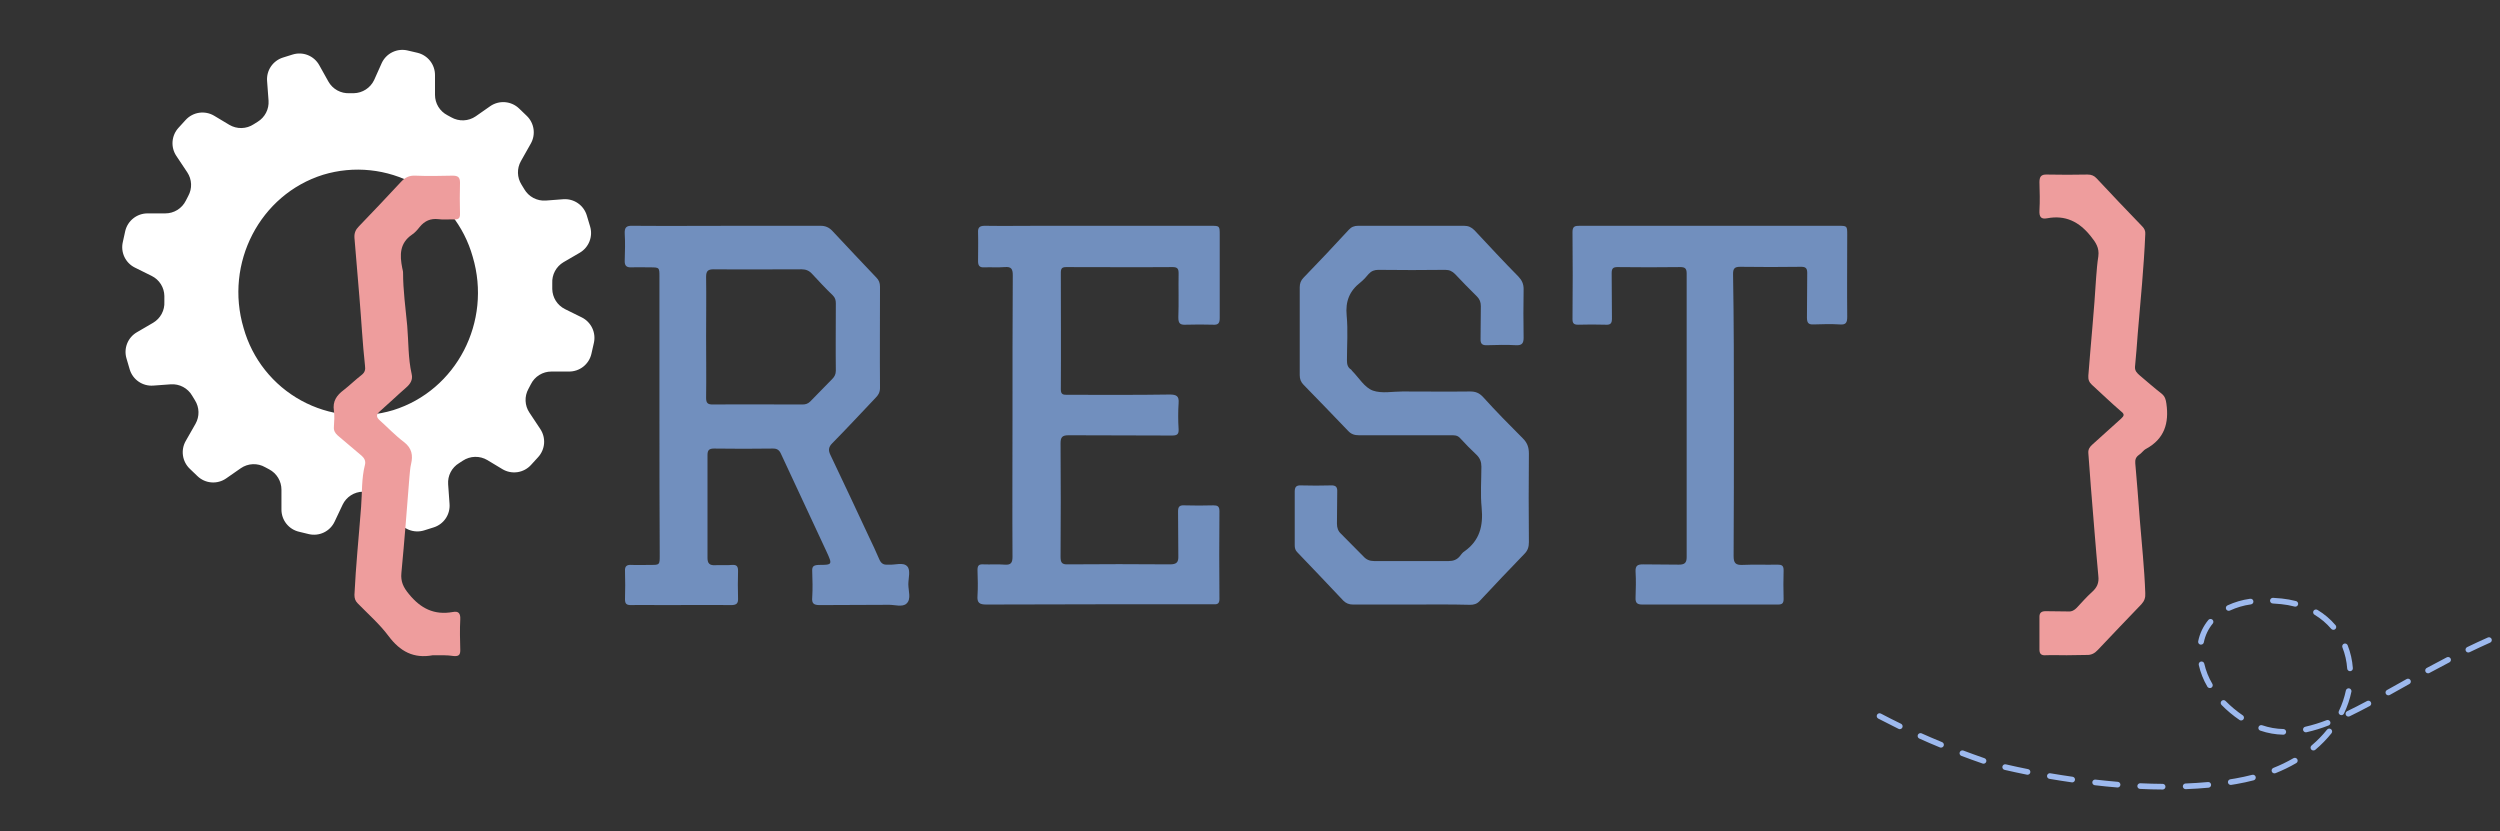 <svg width="385" height="128" viewBox="0 0 385 128" fill="none" xmlns="http://www.w3.org/2000/svg">
<rect x="0" y="0" width="385" height="128" fill="#333333" stroke="none"/>
<g clip-path="url(#clip0_240_204)">
<path d="M385 0H0V128H385V0Z"/>
<path d="M333.079 121.587C331.939 121.587 330.757 121.548 329.567 121.493C329.51 121.491 329.454 121.477 329.402 121.453C329.35 121.429 329.303 121.395 329.264 121.353C329.225 121.31 329.195 121.26 329.176 121.207C329.156 121.152 329.148 121.095 329.15 121.038C329.157 120.923 329.208 120.815 329.293 120.737C329.378 120.659 329.49 120.617 329.606 120.621C330.784 120.677 331.956 120.708 333.082 120.715C333.191 120.725 333.293 120.775 333.367 120.855C333.441 120.936 333.481 121.042 333.481 121.151C333.481 121.26 333.441 121.366 333.367 121.446C333.293 121.527 333.191 121.577 333.082 121.587H333.079ZM336.555 121.531C336.446 121.522 336.345 121.471 336.271 121.391C336.197 121.31 336.156 121.205 336.156 121.095C336.156 120.986 336.197 120.881 336.271 120.8C336.345 120.719 336.446 120.669 336.555 120.66C337.737 120.614 338.902 120.538 340.032 120.434C340.089 120.428 340.147 120.434 340.202 120.451C340.257 120.469 340.308 120.496 340.352 120.533C340.396 120.57 340.433 120.615 340.46 120.666C340.486 120.717 340.503 120.772 340.508 120.829C340.513 120.887 340.507 120.945 340.49 121C340.473 121.054 340.445 121.106 340.409 121.149C340.372 121.194 340.326 121.23 340.276 121.257C340.225 121.284 340.169 121.3 340.112 121.306C338.982 121.41 337.8 121.486 336.604 121.531H336.555ZM326.095 121.271H326.056C324.916 121.177 323.741 121.062 322.58 120.923C322.469 120.905 322.37 120.844 322.302 120.755C322.235 120.665 322.204 120.553 322.217 120.441C322.23 120.33 322.285 120.228 322.372 120.156C322.458 120.084 322.569 120.048 322.681 120.055C323.845 120.187 325.013 120.302 326.157 120.402C326.267 120.416 326.367 120.469 326.438 120.553C326.51 120.637 326.547 120.745 326.543 120.854C326.538 120.964 326.493 121.068 326.415 121.146C326.337 121.224 326.232 121.27 326.123 121.274L326.095 121.271ZM343.529 120.878C343.42 120.876 343.316 120.834 343.237 120.759C343.157 120.685 343.109 120.584 343.1 120.476C343.092 120.367 343.124 120.259 343.19 120.174C343.256 120.087 343.353 120.029 343.46 120.01L344.249 119.881C345.135 119.729 346.008 119.534 346.839 119.322C346.894 119.308 346.952 119.304 347.009 119.312C347.067 119.32 347.121 119.339 347.171 119.368C347.221 119.397 347.264 119.436 347.299 119.481C347.334 119.527 347.36 119.579 347.374 119.635C347.389 119.691 347.392 119.748 347.384 119.805C347.377 119.863 347.357 119.917 347.328 119.967C347.299 120.017 347.261 120.06 347.215 120.095C347.169 120.13 347.117 120.155 347.061 120.17C346.206 120.392 345.323 120.583 344.398 120.743L343.595 120.875L343.529 120.878ZM319.142 120.486H319.079C317.928 120.323 316.764 120.139 315.603 119.941C315.546 119.931 315.492 119.91 315.444 119.88C315.396 119.849 315.354 119.81 315.32 119.763C315.287 119.717 315.264 119.664 315.251 119.608C315.238 119.552 315.237 119.495 315.246 119.439C315.256 119.382 315.276 119.328 315.307 119.28C315.337 119.232 315.377 119.19 315.424 119.157C315.47 119.124 315.523 119.1 315.579 119.087C315.635 119.075 315.692 119.073 315.748 119.083C316.892 119.277 318.05 119.458 319.19 119.621C319.297 119.64 319.393 119.697 319.459 119.782C319.526 119.867 319.559 119.974 319.551 120.082C319.544 120.189 319.497 120.291 319.42 120.366C319.342 120.441 319.239 120.485 319.131 120.489L319.142 120.486ZM312.248 119.305C312.219 119.308 312.19 119.308 312.161 119.305C310.972 119.065 309.818 118.819 308.726 118.565C308.667 118.555 308.611 118.533 308.561 118.501C308.511 118.468 308.468 118.426 308.435 118.376C308.402 118.326 308.379 118.27 308.368 118.212C308.358 118.153 308.359 118.093 308.373 118.034C308.386 117.976 308.412 117.922 308.447 117.874C308.483 117.826 308.528 117.786 308.579 117.755C308.631 117.725 308.688 117.706 308.747 117.699C308.807 117.692 308.867 117.697 308.924 117.714C310.006 117.964 311.153 118.214 312.331 118.447C312.436 118.47 312.528 118.531 312.591 118.617C312.654 118.703 312.683 118.81 312.673 118.916C312.663 119.023 312.614 119.122 312.535 119.194C312.457 119.267 312.355 119.309 312.248 119.312V119.305ZM350.266 119.1C350.164 119.1 350.066 119.065 349.987 119C349.909 118.935 349.855 118.845 349.836 118.746C349.816 118.646 349.832 118.542 349.881 118.452C349.93 118.363 350.008 118.294 350.103 118.256C351.167 117.836 352.198 117.337 353.187 116.762C353.287 116.704 353.406 116.689 353.517 116.718C353.63 116.748 353.725 116.82 353.783 116.921C353.841 117.021 353.857 117.14 353.827 117.251C353.798 117.363 353.725 117.458 353.625 117.516C352.599 118.111 351.531 118.63 350.43 119.069C350.379 119.089 350.324 119.1 350.27 119.1H350.266ZM305.465 117.61C305.417 117.611 305.368 117.603 305.323 117.586C304.214 117.204 303.105 116.801 302.024 116.394C301.924 116.348 301.845 116.265 301.803 116.163C301.761 116.06 301.76 115.946 301.8 115.843C301.838 115.74 301.915 115.655 302.014 115.606C302.113 115.557 302.227 115.547 302.333 115.578C303.407 115.981 304.509 116.381 305.608 116.762C305.662 116.781 305.712 116.81 305.755 116.847C305.798 116.885 305.833 116.931 305.858 116.983C305.884 117.034 305.898 117.09 305.901 117.146C305.905 117.204 305.898 117.261 305.879 117.315C305.849 117.401 305.794 117.475 305.719 117.528C305.645 117.581 305.556 117.61 305.465 117.61ZM356.263 115.571C356.174 115.572 356.086 115.545 356.013 115.494C355.939 115.443 355.883 115.371 355.852 115.287C355.821 115.203 355.817 115.111 355.84 115.025C355.863 114.938 355.913 114.861 355.982 114.804C356.852 114.073 357.648 113.258 358.359 112.372C358.432 112.28 358.537 112.221 358.653 112.206C358.769 112.192 358.886 112.224 358.978 112.296C359.071 112.368 359.131 112.474 359.145 112.589C359.159 112.705 359.127 112.822 359.055 112.914C358.309 113.847 357.471 114.703 356.556 115.471C356.474 115.54 356.37 115.575 356.263 115.571ZM298.93 115.141C298.872 115.14 298.816 115.13 298.763 115.11C297.681 114.665 296.597 114.199 295.54 113.72C295.445 113.667 295.373 113.581 295.338 113.478C295.303 113.375 295.308 113.263 295.351 113.163C295.394 113.064 295.474 112.983 295.573 112.939C295.672 112.894 295.784 112.888 295.888 112.921C296.931 113.39 298.015 113.852 299.09 114.293C299.182 114.333 299.259 114.403 299.306 114.491C299.353 114.58 299.368 114.682 299.348 114.781C299.329 114.88 299.276 114.969 299.198 115.033C299.12 115.097 299.023 115.133 298.923 115.133L298.93 115.141ZM351.643 113.143C350.431 113.122 349.229 112.91 348.083 112.515C348.029 112.497 347.979 112.468 347.935 112.431C347.892 112.393 347.857 112.347 347.831 112.296C347.806 112.244 347.792 112.188 347.788 112.131C347.785 112.074 347.793 112.017 347.812 111.962C347.831 111.908 347.86 111.858 347.897 111.814C347.935 111.771 347.982 111.735 348.033 111.71C348.085 111.685 348.141 111.67 348.198 111.666C348.256 111.662 348.314 111.67 348.368 111.688C349.43 112.053 350.542 112.25 351.664 112.272C351.773 112.282 351.874 112.332 351.948 112.412C352.022 112.493 352.063 112.598 352.063 112.708C352.063 112.817 352.022 112.922 351.948 113.003C351.874 113.084 351.773 113.134 351.664 113.143H351.643ZM355.119 112.775C355.01 112.78 354.901 112.743 354.818 112.671C354.734 112.599 354.681 112.498 354.669 112.389C354.657 112.279 354.687 112.169 354.753 112.081C354.82 111.993 354.917 111.933 355.026 111.914C356.14 111.66 357.233 111.323 358.297 110.907C358.35 110.886 358.407 110.877 358.465 110.878C358.522 110.88 358.578 110.892 358.631 110.915C358.683 110.938 358.73 110.972 358.769 111.013C358.809 111.055 358.84 111.104 358.86 111.157C358.881 111.21 358.891 111.267 358.889 111.324C358.888 111.381 358.875 111.438 358.852 111.49C358.828 111.542 358.795 111.59 358.754 111.629C358.712 111.668 358.663 111.699 358.61 111.72C357.506 112.151 356.37 112.5 355.214 112.762L355.119 112.775ZM292.568 112.289C292.501 112.289 292.436 112.274 292.376 112.244C291.334 111.733 290.291 111.202 289.248 110.66C289.197 110.633 289.152 110.597 289.115 110.553C289.079 110.509 289.051 110.458 289.034 110.404C289.017 110.349 289.011 110.292 289.017 110.234C289.022 110.178 289.038 110.122 289.065 110.071C289.092 110.021 289.128 109.976 289.172 109.94C289.216 109.903 289.267 109.875 289.322 109.859C289.376 109.842 289.434 109.836 289.491 109.841C289.548 109.846 289.604 109.862 289.654 109.889C290.67 110.424 291.716 110.952 292.759 111.459C292.847 111.503 292.918 111.575 292.961 111.664C293.003 111.753 293.014 111.854 292.992 111.95C292.97 112.046 292.916 112.131 292.839 112.193C292.762 112.255 292.666 112.288 292.568 112.289ZM345.132 110.952C345.044 110.953 344.958 110.926 344.885 110.876C343.897 110.205 342.978 109.439 342.142 108.587C342.096 108.547 342.058 108.499 342.032 108.444C342.005 108.39 341.991 108.33 341.988 108.269C341.986 108.209 341.997 108.148 342.019 108.092C342.042 108.035 342.076 107.984 342.119 107.942C342.162 107.899 342.214 107.866 342.271 107.845C342.328 107.823 342.388 107.814 342.449 107.817C342.51 107.82 342.569 107.836 342.623 107.863C342.678 107.89 342.725 107.929 342.764 107.976C343.563 108.786 344.438 109.516 345.379 110.157C345.456 110.208 345.516 110.284 345.547 110.373C345.578 110.461 345.58 110.557 345.553 110.647C345.525 110.736 345.469 110.814 345.393 110.869C345.317 110.924 345.225 110.953 345.132 110.952ZM361.655 110.351C361.573 110.352 361.492 110.329 361.423 110.285C361.353 110.241 361.297 110.179 361.262 110.105C361.212 110 361.205 109.881 361.243 109.771C361.281 109.662 361.36 109.572 361.464 109.521C362.389 109.076 363.4 108.559 364.558 107.941C364.659 107.898 364.772 107.894 364.875 107.93C364.978 107.966 365.064 108.039 365.116 108.136C365.168 108.232 365.182 108.344 365.156 108.45C365.129 108.556 365.063 108.648 364.972 108.708C363.804 109.333 362.778 109.858 361.843 110.31C361.779 110.339 361.709 110.354 361.638 110.351H361.655ZM360.577 110.132C360.513 110.132 360.449 110.118 360.39 110.091C360.285 110.04 360.205 109.951 360.166 109.842C360.128 109.732 360.135 109.612 360.185 109.507C360.676 108.491 361.04 107.417 361.27 106.312C361.3 106.207 361.37 106.118 361.464 106.061C361.558 106.005 361.669 105.986 361.777 106.007C361.884 106.029 361.979 106.09 362.043 106.179C362.108 106.267 362.137 106.377 362.125 106.485C361.883 107.663 361.495 108.805 360.971 109.886C360.934 109.963 360.876 110.027 360.803 110.071C360.73 110.115 360.645 110.136 360.56 110.132H360.577ZM367.812 107.079C367.715 107.081 367.62 107.049 367.543 106.991C367.466 106.932 367.41 106.848 367.386 106.755C367.361 106.66 367.369 106.561 367.408 106.472C367.447 106.383 367.514 106.31 367.6 106.263L369.14 105.402L370.649 104.558C370.749 104.512 370.863 104.505 370.967 104.539C371.072 104.573 371.16 104.646 371.214 104.741C371.268 104.837 371.283 104.95 371.258 105.057C371.233 105.164 371.168 105.257 371.076 105.318L369.568 106.162L368.024 107.024C367.96 107.061 367.886 107.08 367.812 107.079ZM340.31 105.958C340.233 105.958 340.158 105.938 340.092 105.9C340.025 105.862 339.97 105.808 339.931 105.742C339.318 104.703 338.872 103.575 338.61 102.397C338.597 102.342 338.597 102.284 338.606 102.228C338.616 102.171 338.637 102.118 338.668 102.069C338.699 102.021 338.739 101.979 338.786 101.946C338.833 101.914 338.886 101.891 338.942 101.878C338.998 101.866 339.056 101.865 339.112 101.875C339.168 101.885 339.222 101.906 339.27 101.937C339.319 101.967 339.361 102.007 339.393 102.054C339.426 102.101 339.449 102.154 339.461 102.21C339.71 103.302 340.129 104.349 340.702 105.312C340.761 105.411 340.777 105.53 340.748 105.643C340.719 105.754 340.646 105.85 340.546 105.909C340.474 105.948 340.391 105.965 340.31 105.958ZM373.924 103.69C373.826 103.69 373.731 103.657 373.654 103.598C373.577 103.538 373.522 103.454 373.498 103.36C373.474 103.265 373.482 103.165 373.522 103.075C373.561 102.986 373.629 102.913 373.715 102.866C374.814 102.269 375.829 101.734 376.809 101.227C376.86 101.201 376.916 101.185 376.973 101.18C377.03 101.175 377.087 101.182 377.142 101.199C377.197 101.217 377.247 101.245 377.291 101.282C377.334 101.319 377.37 101.364 377.397 101.415C377.423 101.466 377.439 101.521 377.444 101.578C377.449 101.635 377.442 101.693 377.425 101.747C377.407 101.801 377.379 101.852 377.342 101.896C377.305 101.94 377.26 101.975 377.209 102.002C376.235 102.505 375.228 103.043 374.132 103.634C374.069 103.671 373.997 103.69 373.924 103.69ZM361.902 103.363C361.792 103.363 361.686 103.32 361.605 103.245C361.525 103.17 361.475 103.067 361.468 102.957C361.389 101.839 361.14 100.739 360.731 99.695C360.709 99.642 360.699 99.586 360.699 99.528C360.7 99.471 360.712 99.415 360.735 99.362C360.758 99.31 360.79 99.262 360.831 99.222C360.872 99.182 360.921 99.15 360.974 99.13C361.027 99.108 361.084 99.098 361.141 99.099C361.199 99.099 361.255 99.111 361.308 99.134C361.36 99.156 361.408 99.189 361.448 99.23C361.488 99.271 361.519 99.32 361.54 99.372C361.985 100.499 362.254 101.687 362.34 102.894C362.349 103.01 362.311 103.124 362.236 103.212C362.16 103.3 362.052 103.354 361.937 103.363H361.902ZM380.126 100.484C380.044 100.484 379.963 100.46 379.894 100.417C379.824 100.373 379.769 100.311 379.733 100.237C379.708 100.186 379.694 100.13 379.691 100.073C379.688 100.016 379.696 99.959 379.715 99.905C379.734 99.851 379.763 99.801 379.802 99.759C379.84 99.716 379.887 99.682 379.938 99.657C381.005 99.14 382.076 98.64 383.119 98.178C383.171 98.153 383.229 98.139 383.287 98.136C383.345 98.134 383.403 98.143 383.458 98.164C383.512 98.184 383.562 98.215 383.604 98.255C383.646 98.295 383.68 98.343 383.703 98.396C383.727 98.45 383.739 98.507 383.739 98.565C383.74 98.623 383.729 98.681 383.707 98.735C383.685 98.789 383.652 98.837 383.611 98.878C383.57 98.919 383.521 98.952 383.467 98.973C382.424 99.435 381.381 99.928 380.31 100.442C380.254 100.468 380.194 100.482 380.133 100.484H380.126ZM338.958 99.272C338.928 99.275 338.897 99.275 338.867 99.272C338.81 99.261 338.757 99.239 338.708 99.207C338.66 99.176 338.619 99.135 338.586 99.087C338.554 99.039 338.532 98.985 338.52 98.929C338.508 98.873 338.508 98.814 338.52 98.758C338.765 97.54 339.311 96.404 340.108 95.451C340.185 95.372 340.289 95.324 340.4 95.318C340.51 95.312 340.619 95.349 340.704 95.419C340.789 95.49 340.844 95.59 340.858 95.7C340.872 95.81 340.844 95.921 340.779 96.011C340.079 96.854 339.601 97.859 339.388 98.935C339.366 99.031 339.31 99.118 339.232 99.179C339.154 99.24 339.057 99.273 338.958 99.272ZM386.512 97.653C386.425 97.653 386.339 97.627 386.267 97.578C386.194 97.53 386.138 97.46 386.105 97.379C386.084 97.326 386.073 97.269 386.074 97.212C386.074 97.155 386.086 97.098 386.109 97.045C386.132 96.992 386.165 96.945 386.206 96.905C386.247 96.865 386.295 96.834 386.349 96.813C387.44 96.372 388.542 95.951 389.627 95.559C389.735 95.525 389.852 95.534 389.953 95.585C390.054 95.635 390.132 95.723 390.17 95.829C390.208 95.935 390.204 96.052 390.157 96.155C390.111 96.258 390.027 96.34 389.923 96.382C388.852 96.768 387.757 97.184 386.675 97.622C386.625 97.64 386.572 97.648 386.519 97.647L386.512 97.653ZM359.354 96.993C359.288 96.995 359.223 96.983 359.163 96.957C359.102 96.93 359.049 96.891 359.006 96.841C358.279 95.99 357.42 95.261 356.461 94.684C356.407 94.656 356.36 94.618 356.322 94.572C356.283 94.526 356.254 94.472 356.238 94.414C356.221 94.356 356.216 94.295 356.224 94.235C356.232 94.176 356.253 94.118 356.284 94.066C356.315 94.015 356.357 93.97 356.406 93.935C356.455 93.901 356.511 93.876 356.57 93.864C356.63 93.852 356.69 93.852 356.749 93.865C356.808 93.877 356.864 93.902 356.914 93.937C357.955 94.563 358.887 95.353 359.674 96.278C359.728 96.342 359.763 96.421 359.774 96.505C359.785 96.588 359.771 96.673 359.734 96.749C359.697 96.825 359.639 96.889 359.567 96.932C359.494 96.975 359.41 96.997 359.326 96.993H359.354ZM393.076 95.292C392.971 95.291 392.87 95.254 392.791 95.186C392.712 95.118 392.66 95.024 392.644 94.921C392.628 94.818 392.65 94.712 392.704 94.624C392.759 94.535 392.844 94.469 392.944 94.437C394.06 94.09 395.193 93.743 396.312 93.451C396.424 93.421 396.543 93.437 396.644 93.495C396.744 93.553 396.818 93.648 396.847 93.76C396.863 93.815 396.867 93.873 396.86 93.929C396.853 93.987 396.835 94.041 396.806 94.091C396.778 94.141 396.74 94.184 396.694 94.219C396.649 94.254 396.597 94.28 396.542 94.295C395.433 94.593 394.31 94.924 393.208 95.271C393.17 95.28 393.132 95.285 393.093 95.284L393.076 95.292ZM343.216 94.062C343.134 94.063 343.052 94.04 342.983 93.995C342.913 93.951 342.858 93.887 342.823 93.812C342.799 93.76 342.784 93.704 342.781 93.647C342.778 93.591 342.786 93.533 342.805 93.479C342.824 93.425 342.854 93.376 342.892 93.333C342.93 93.291 342.977 93.257 343.028 93.232C344.13 92.721 345.302 92.377 346.505 92.211C346.563 92.2 346.623 92.2 346.681 92.213C346.739 92.225 346.794 92.249 346.842 92.283C346.89 92.317 346.931 92.361 346.962 92.411C346.993 92.461 347.013 92.517 347.022 92.576C347.031 92.635 347.028 92.694 347.013 92.751C346.998 92.808 346.971 92.862 346.935 92.909C346.898 92.956 346.853 92.995 346.801 93.023C346.75 93.052 346.692 93.07 346.634 93.076C345.521 93.23 344.437 93.548 343.418 94.02C343.355 94.05 343.286 94.064 343.216 94.062ZM399.834 93.468C399.729 93.465 399.628 93.423 399.551 93.352C399.473 93.28 399.424 93.183 399.413 93.078C399.402 92.973 399.428 92.868 399.489 92.782C399.548 92.695 399.638 92.633 399.74 92.607C400.581 92.416 401.437 92.239 402.285 92.076L403.182 91.909C403.296 91.888 403.414 91.913 403.509 91.98C403.605 92.046 403.67 92.147 403.691 92.261C403.712 92.376 403.686 92.493 403.62 92.589C403.554 92.684 403.452 92.749 403.338 92.77L402.445 92.933C401.61 93.093 400.765 93.28 399.931 93.458C399.899 93.463 399.866 93.463 399.834 93.461V93.468ZM353.493 93.413C353.455 93.416 353.418 93.416 353.381 93.413C352.697 93.235 351.999 93.109 351.296 93.038C350.857 92.992 350.423 92.957 350.002 92.937C349.945 92.934 349.889 92.921 349.836 92.897C349.784 92.873 349.738 92.838 349.699 92.796C349.66 92.754 349.63 92.704 349.611 92.65C349.591 92.597 349.582 92.539 349.585 92.482C349.592 92.367 349.644 92.258 349.73 92.18C349.815 92.102 349.928 92.061 350.044 92.065C350.482 92.086 350.934 92.124 351.386 92.169C352.128 92.248 352.864 92.38 353.586 92.565C353.69 92.592 353.78 92.655 353.84 92.744C353.899 92.832 353.925 92.939 353.911 93.045C353.898 93.151 353.846 93.248 353.766 93.318C353.685 93.388 353.582 93.427 353.475 93.426L353.493 93.413Z" fill="#9DB9EE"/>
<path d="M90.872 34.865L90.367 33.178C90.139 32.414 89.657 31.75 89 31.295C88.344 30.841 87.552 30.624 86.755 30.68L84.046 30.887C83.387 30.933 82.728 30.793 82.144 30.484C81.56 30.175 81.074 29.708 80.742 29.137C80.606 28.894 80.462 28.659 80.308 28.425C79.969 27.887 79.782 27.268 79.766 26.633C79.75 25.998 79.906 25.37 80.218 24.816L81.744 22.11C82.129 21.431 82.276 20.643 82.163 19.87C82.051 19.098 81.684 18.385 81.121 17.843L79.929 16.698C79.342 16.138 78.579 15.798 77.769 15.735C76.959 15.673 76.153 15.892 75.487 16.355L73.257 17.916C72.709 18.292 72.065 18.506 71.4 18.533C70.736 18.56 70.077 18.399 69.5 18.069L68.886 17.735C68.315 17.438 67.836 16.99 67.501 16.44C67.167 15.889 66.99 15.258 66.99 14.614V11.556C66.991 10.764 66.724 9.994 66.233 9.371C65.741 8.749 65.053 8.311 64.282 8.128L62.783 7.777C61.998 7.588 61.172 7.677 60.445 8.027C59.717 8.377 59.133 8.967 58.792 9.698L57.609 12.341C57.325 12.932 56.883 13.433 56.331 13.788C55.78 14.143 55.141 14.339 54.485 14.353H53.835C53.175 14.388 52.52 14.238 51.942 13.919C51.364 13.6 50.887 13.125 50.566 12.548L49.167 10.041C48.777 9.335 48.155 8.787 47.406 8.487C46.657 8.188 45.828 8.157 45.059 8.399L43.587 8.859C42.829 9.094 42.173 9.579 41.727 10.234C41.281 10.889 41.071 11.677 41.131 12.467L41.357 15.507C41.4 16.15 41.267 16.793 40.971 17.365C40.675 17.938 40.227 18.418 39.677 18.755L39.072 19.133C38.518 19.5 37.872 19.703 37.207 19.719C36.543 19.735 35.887 19.563 35.316 19.224L32.996 17.834C32.301 17.414 31.481 17.249 30.677 17.365C29.874 17.482 29.136 17.874 28.589 18.475L27.479 19.693C26.953 20.271 26.634 21.008 26.574 21.787C26.513 22.566 26.714 23.343 27.145 23.995L28.851 26.557C29.201 27.089 29.4 27.706 29.425 28.341C29.451 28.977 29.302 29.608 28.996 30.166L28.616 30.905C28.323 31.494 27.871 31.99 27.311 32.336C26.751 32.682 26.106 32.864 25.447 32.863H22.738C21.942 32.858 21.167 33.122 20.541 33.614C19.914 34.105 19.473 34.794 19.289 35.569L18.91 37.292C18.735 38.058 18.823 38.861 19.161 39.571C19.498 40.282 20.065 40.858 20.77 41.207L23.37 42.497C23.946 42.783 24.432 43.223 24.775 43.767C25.117 44.311 25.303 44.939 25.312 45.582C25.312 45.88 25.312 46.177 25.312 46.484C25.346 47.127 25.203 47.767 24.899 48.334C24.595 48.902 24.142 49.376 23.587 49.704L21.068 51.174C20.39 51.57 19.865 52.182 19.577 52.911C19.289 53.641 19.254 54.446 19.479 55.197L19.976 56.893C20.205 57.656 20.688 58.319 21.344 58.771C22.001 59.224 22.792 59.439 23.587 59.383L26.296 59.185C26.954 59.139 27.612 59.278 28.195 59.587C28.778 59.897 29.262 60.364 29.592 60.935L30.025 61.647C30.364 62.185 30.551 62.804 30.567 63.439C30.583 64.074 30.427 64.701 30.115 65.255L28.598 67.916C28.212 68.596 28.064 69.384 28.177 70.157C28.289 70.93 28.657 71.643 29.221 72.183L30.404 73.32C30.989 73.885 31.753 74.228 32.564 74.29C33.374 74.353 34.182 74.131 34.847 73.663L37.077 72.111C37.623 71.731 38.266 71.514 38.931 71.485C39.596 71.457 40.256 71.617 40.833 71.949L41.456 72.282C42.026 72.583 42.503 73.033 42.836 73.585C43.168 74.137 43.343 74.769 43.343 75.412V78.461C43.339 79.255 43.604 80.026 44.097 80.649C44.589 81.272 45.278 81.709 46.052 81.889L47.541 82.25C48.327 82.438 49.153 82.35 49.879 82C50.607 81.65 51.191 81.059 51.532 80.329L52.76 77.731C53.041 77.138 53.483 76.635 54.035 76.28C54.587 75.924 55.228 75.73 55.885 75.719H56.535C57.194 75.686 57.849 75.837 58.426 76.156C59.004 76.475 59.481 76.948 59.803 77.523L61.194 80.031C61.586 80.736 62.21 81.285 62.959 81.585C63.709 81.886 64.539 81.92 65.311 81.682L66.774 81.222C67.532 80.987 68.187 80.502 68.633 79.847C69.079 79.192 69.29 78.404 69.23 77.614L69.013 74.574C68.966 73.93 69.098 73.286 69.395 72.713C69.691 72.14 70.14 71.66 70.692 71.326L71.288 70.938C71.843 70.574 72.489 70.372 73.153 70.356C73.817 70.34 74.473 70.51 75.044 70.848L77.365 72.246C78.062 72.666 78.883 72.831 79.689 72.712C80.494 72.594 81.233 72.2 81.78 71.597L82.891 70.379C83.413 69.8 83.728 69.065 83.788 68.288C83.846 67.511 83.645 66.736 83.216 66.085L81.518 63.523C81.167 62.993 80.967 62.377 80.94 61.741C80.912 61.105 81.06 60.474 81.365 59.915C81.5 59.672 81.626 59.419 81.753 59.176C82.043 58.586 82.494 58.091 83.053 57.745C83.611 57.399 84.256 57.216 84.913 57.218H87.622C88.419 57.225 89.194 56.961 89.821 56.469C90.448 55.977 90.889 55.287 91.071 54.512L91.459 52.798C91.631 52.032 91.541 51.23 91.204 50.521C90.867 49.811 90.302 49.235 89.599 48.883L86.99 47.593C86.416 47.304 85.932 46.864 85.589 46.321C85.248 45.777 85.061 45.15 85.049 44.508C85.049 44.201 85.049 43.904 85.049 43.606C85.015 42.961 85.159 42.319 85.464 41.75C85.769 41.18 86.225 40.706 86.782 40.377L89.292 38.916C89.972 38.515 90.497 37.898 90.784 37.163C91.07 36.429 91.101 35.62 90.872 34.865ZM60.552 63.163C58.21 63.869 55.751 64.102 53.318 63.847C50.885 63.592 48.527 62.855 46.382 61.679C44.237 60.504 42.349 58.912 40.827 56.998C39.305 55.085 38.181 52.887 37.519 50.534C34.539 40.53 40.029 29.949 49.772 26.909C52.113 26.202 54.572 25.968 57.005 26.223C59.438 26.477 61.796 27.213 63.94 28.39C66.085 29.566 67.973 31.157 69.493 33.072C71.014 34.986 72.137 37.184 72.796 39.538C75.776 49.55 70.295 60.123 60.552 63.163Z" fill="white"/>
<path d="M101.554 64C101.554 56.875 101.554 49.749 101.554 42.624C101.554 41.173 101.554 41.173 100.057 41.173C99.159 41.173 98.218 41.131 97.319 41.173C96.507 41.216 96.164 40.96 96.207 40.107C96.25 38.741 96.293 37.333 96.207 35.968C96.164 35.029 96.464 34.731 97.405 34.773C102.88 34.816 108.356 34.773 113.832 34.773C118.024 34.773 122.173 34.773 126.365 34.773C127.135 34.773 127.692 35.029 128.205 35.584C130.429 37.973 132.697 40.363 134.964 42.752C135.349 43.136 135.52 43.563 135.52 44.16C135.52 49.365 135.477 54.528 135.52 59.733C135.52 60.416 135.263 60.843 134.835 61.269C132.611 63.616 130.429 65.963 128.162 68.267C127.563 68.864 127.563 69.376 127.863 70.016C129.873 74.24 131.841 78.421 133.809 82.645C134.365 83.797 134.921 84.992 135.434 86.187C135.691 86.741 136.033 86.997 136.632 86.955C136.718 86.955 136.76 86.955 136.846 86.955C137.83 87.04 139.07 86.528 139.712 87.211C140.268 87.808 139.883 89.045 139.883 89.984C139.883 90.965 140.354 92.245 139.627 92.928C138.985 93.568 137.744 93.099 136.76 93.141C133.253 93.184 129.745 93.141 126.237 93.184C125.296 93.184 124.997 92.928 125.082 91.989C125.168 90.667 125.125 89.301 125.082 87.979C125.039 87.211 125.296 87.04 126.066 86.997C128.205 86.997 128.205 86.955 127.307 84.992C124.954 79.957 122.601 74.88 120.248 69.845C119.992 69.291 119.649 69.077 119.05 69.077C116.013 69.12 112.976 69.12 109.939 69.077C109.212 69.077 108.955 69.333 108.955 70.059C108.955 75.349 108.955 80.64 108.955 85.931C108.955 86.741 109.254 87.083 110.11 87.04C111.008 86.997 111.864 87.083 112.762 86.997C113.489 86.955 113.66 87.253 113.66 87.936C113.618 89.344 113.618 90.752 113.66 92.16C113.703 92.971 113.361 93.184 112.591 93.184C109.083 93.141 105.575 93.184 102.068 93.184C100.442 93.184 98.817 93.141 97.191 93.184C96.507 93.184 96.25 93.013 96.25 92.288C96.293 90.837 96.293 89.387 96.25 87.936C96.207 87.168 96.549 86.955 97.234 86.997C98.218 87.04 99.201 86.997 100.185 86.997C101.597 86.997 101.597 86.997 101.597 85.504C101.554 78.293 101.554 71.125 101.554 64ZM108.741 51.84C108.741 54.997 108.784 58.112 108.741 61.269C108.741 62.08 108.998 62.293 109.768 62.293C114.345 62.251 118.965 62.293 123.542 62.293C124.013 62.293 124.398 62.208 124.783 61.824C125.895 60.672 127.05 59.52 128.162 58.368C128.504 58.027 128.718 57.643 128.718 57.088C128.675 53.632 128.718 50.176 128.718 46.72C128.718 46.251 128.633 45.867 128.248 45.483C127.135 44.416 126.109 43.307 125.039 42.155C124.612 41.685 124.098 41.472 123.457 41.472C118.922 41.472 114.43 41.515 109.896 41.472C109.04 41.472 108.741 41.728 108.741 42.624C108.784 45.739 108.741 48.768 108.741 51.84Z" fill="#718FBE"/>
<path d="M155.925 64.043C155.925 56.832 155.925 49.579 155.968 42.368C155.968 41.387 155.711 41.045 154.727 41.131C153.658 41.216 152.588 41.131 151.562 41.173C150.834 41.216 150.621 40.875 150.621 40.235C150.621 38.741 150.663 37.291 150.621 35.797C150.578 35.029 150.877 34.773 151.647 34.773C154.471 34.816 157.294 34.773 160.117 34.773C168.887 34.773 177.656 34.773 186.426 34.773C187.837 34.773 187.837 34.773 187.837 36.181C187.837 40.448 187.837 44.715 187.837 48.981C187.837 49.749 187.623 50.048 186.853 50.005C185.442 49.963 184.03 49.963 182.618 50.005C181.763 50.048 181.463 49.835 181.463 48.896C181.549 46.635 181.463 44.373 181.506 42.112C181.506 41.387 181.335 41.131 180.565 41.131C175.132 41.173 169.657 41.131 164.224 41.131C163.582 41.131 163.368 41.301 163.368 41.984C163.368 48 163.411 53.973 163.368 59.989C163.368 60.8 163.796 60.8 164.352 60.8C169.614 60.8 174.876 60.843 180.137 60.757C181.207 60.757 181.592 61.013 181.506 62.08C181.421 63.403 181.421 64.768 181.506 66.091C181.549 66.901 181.249 67.072 180.479 67.072C175.175 67.029 169.871 67.072 164.566 67.029C163.582 67.029 163.326 67.328 163.326 68.267C163.368 74.069 163.368 79.915 163.326 85.717C163.326 86.613 163.497 86.955 164.481 86.912C169.699 86.869 174.961 86.869 180.18 86.912C181.164 86.912 181.506 86.613 181.463 85.632C181.421 83.328 181.463 81.067 181.421 78.763C181.421 78.037 181.634 77.781 182.404 77.824C183.902 77.867 185.356 77.867 186.853 77.824C187.495 77.824 187.794 77.952 187.794 78.72C187.752 83.243 187.752 87.765 187.794 92.245C187.794 92.843 187.581 93.099 186.982 93.056C186.811 93.056 186.639 93.056 186.468 93.056C174.961 93.056 163.411 93.056 151.904 93.099C150.834 93.099 150.449 92.843 150.535 91.733C150.621 90.453 150.578 89.131 150.535 87.808C150.535 87.125 150.706 86.869 151.433 86.912C152.546 86.955 153.615 86.869 154.727 86.955C155.711 87.04 155.925 86.613 155.925 85.76C155.882 78.507 155.925 71.296 155.925 64.043Z" fill="#718FBE"/>
<path d="M217.269 93.099C214.317 93.099 211.323 93.099 208.371 93.099C207.772 93.099 207.302 92.928 206.874 92.501C204.521 89.984 202.125 87.509 199.773 85.035C199.473 84.736 199.388 84.395 199.388 83.968C199.388 81.237 199.388 78.464 199.388 75.733C199.388 75.008 199.602 74.709 200.372 74.752C201.912 74.795 203.409 74.795 204.949 74.752C205.762 74.709 205.975 75.051 205.933 75.776C205.89 77.397 205.933 79.019 205.89 80.64C205.89 81.28 206.061 81.792 206.532 82.219C207.687 83.371 208.842 84.565 209.997 85.717C210.424 86.187 210.938 86.4 211.579 86.4C215.429 86.4 219.279 86.4 223.129 86.4C223.814 86.4 224.37 86.187 224.798 85.675C225.012 85.419 225.225 85.077 225.525 84.907C227.878 83.243 228.434 80.981 228.177 78.208C227.963 76.117 228.134 73.984 228.134 71.851C228.134 71.125 227.92 70.571 227.407 70.059C226.509 69.205 225.653 68.352 224.84 67.456C224.413 66.987 223.899 67.029 223.386 67.029C218.68 67.029 213.975 67.029 209.269 67.029C208.585 67.029 208.072 66.859 207.601 66.347C205.334 63.957 203.024 61.611 200.757 59.264C200.329 58.837 200.158 58.368 200.158 57.771C200.158 53.248 200.158 48.725 200.158 44.245C200.158 43.648 200.329 43.179 200.757 42.752C203.109 40.32 205.419 37.888 207.687 35.413C208.114 34.944 208.542 34.773 209.141 34.773C214.574 34.773 220.049 34.773 225.482 34.773C226.124 34.773 226.594 34.987 227.065 35.456C229.289 37.845 231.557 40.277 233.867 42.624C234.38 43.179 234.637 43.733 234.637 44.501C234.594 47.019 234.594 49.493 234.637 52.011C234.637 52.864 234.38 53.205 233.482 53.163C231.984 53.077 230.53 53.12 229.033 53.163C228.263 53.205 227.963 52.949 228.006 52.139C228.049 50.475 228.006 48.811 228.049 47.147C228.049 46.549 227.878 46.08 227.45 45.653C226.295 44.501 225.183 43.392 224.07 42.197C223.643 41.771 223.215 41.557 222.573 41.557C219.151 41.6 215.729 41.6 212.264 41.557C211.665 41.557 211.194 41.728 210.767 42.197C210.382 42.667 209.997 43.093 209.526 43.477C207.815 44.8 207.173 46.421 207.387 48.597C207.601 50.859 207.43 53.163 207.43 55.467C207.43 56.064 207.515 56.576 208.072 56.917C208.114 56.96 208.157 57.003 208.2 57.088C209.269 58.155 210.125 59.691 211.451 60.16C212.82 60.629 214.445 60.288 215.985 60.288C219.45 60.288 222.915 60.331 226.38 60.288C227.236 60.288 227.792 60.501 228.391 61.141C230.359 63.317 232.412 65.408 234.508 67.499C235.193 68.181 235.449 68.864 235.449 69.845C235.407 74.411 235.407 78.933 235.449 83.499C235.449 84.224 235.278 84.779 234.765 85.291C232.455 87.68 230.145 90.112 227.878 92.544C227.45 93.013 226.979 93.141 226.38 93.141C223.3 93.056 220.306 93.099 217.269 93.099Z" fill="#718FBE"/>
<path d="M267.019 64.043C267.019 71.253 267.019 78.421 266.976 85.632C266.976 86.699 267.276 87.04 268.345 86.997C270.142 86.912 271.938 86.997 273.735 86.955C274.377 86.955 274.676 87.083 274.676 87.808C274.633 89.301 274.633 90.752 274.676 92.245C274.676 92.885 274.462 93.099 273.821 93.099C266.848 93.099 259.875 93.099 252.902 93.099C252.132 93.099 251.833 92.843 251.876 92.032C251.918 90.709 251.961 89.344 251.876 88.021C251.833 87.083 252.218 86.912 253.031 86.912C254.87 86.955 256.71 86.912 258.549 86.955C259.405 86.955 259.747 86.699 259.747 85.803C259.747 71.253 259.747 56.661 259.747 42.112C259.747 41.344 259.49 41.131 258.763 41.131C255.555 41.173 252.346 41.173 249.095 41.131C248.411 41.131 248.197 41.344 248.197 42.069C248.24 44.416 248.197 46.72 248.239 49.067C248.239 49.835 247.983 50.048 247.256 50.005C245.844 49.963 244.432 49.963 243.021 50.005C242.379 50.005 242.165 49.792 242.165 49.152C242.208 44.672 242.208 40.192 242.165 35.712C242.165 34.816 242.593 34.773 243.277 34.773C249.352 34.773 255.426 34.773 261.543 34.773C268.73 34.773 275.917 34.773 283.061 34.773C284.472 34.773 284.472 34.773 284.472 36.181C284.472 40.363 284.43 44.587 284.472 48.768C284.472 49.664 284.301 50.048 283.317 49.963C281.991 49.877 280.622 49.92 279.296 49.963C278.483 50.005 278.27 49.707 278.27 48.896C278.312 46.592 278.27 44.331 278.312 42.027C278.312 41.344 278.098 41.088 277.414 41.088C274.248 41.131 271.126 41.131 267.96 41.088C267.105 41.088 266.891 41.387 266.891 42.197C267.019 49.493 267.019 56.747 267.019 64.043Z" fill="#718FBE"/>
<path d="M318.267 100.907C317.155 100.907 316.085 100.864 314.973 100.907C314.331 100.949 314.075 100.651 314.075 100.053C314.075 98.347 314.075 96.683 314.075 94.976C314.075 94.379 314.374 94.123 315.016 94.123C316.171 94.165 317.369 94.123 318.524 94.165C319.08 94.208 319.465 93.952 319.807 93.611C320.577 92.8 321.304 91.947 322.16 91.179C322.93 90.496 323.272 89.771 323.144 88.704C322.716 84.096 322.374 79.531 321.989 74.923C321.86 73.216 321.732 71.467 321.604 69.76C321.561 69.205 321.818 68.821 322.203 68.48C323.7 67.157 325.154 65.792 326.651 64.469C327.122 64.043 327.207 63.787 326.651 63.36C325.111 62.037 323.657 60.629 322.16 59.264C321.732 58.88 321.561 58.453 321.604 57.856C321.989 52.821 322.502 47.829 322.801 42.795C322.887 41.685 322.973 40.533 323.144 39.467C323.315 38.187 322.759 37.333 321.989 36.395C320.235 34.176 318.096 33.067 315.23 33.621C314.289 33.792 314.032 33.365 314.075 32.427C314.16 30.976 314.118 29.525 314.075 28.075C314.075 27.264 314.289 26.837 315.23 26.88C317.326 26.923 319.422 26.923 321.475 26.88C322.074 26.88 322.502 27.051 322.887 27.477C325.197 29.952 327.55 32.427 329.902 34.859C330.245 35.2 330.416 35.584 330.373 36.053C330.159 41.173 329.646 46.251 329.218 51.328C329.09 53.035 328.961 54.784 328.79 56.491C328.747 57.131 329.132 57.472 329.517 57.813C330.63 58.752 331.742 59.733 332.897 60.629C333.41 61.056 333.539 61.525 333.624 62.165C334.052 65.152 333.325 67.584 330.501 69.12C330.074 69.333 329.817 69.803 329.389 70.059C328.919 70.4 328.79 70.784 328.833 71.339C329.09 74.197 329.304 77.013 329.517 79.872C329.817 83.712 330.245 87.509 330.373 91.349C330.416 92.032 330.245 92.544 329.774 93.056C327.55 95.36 325.325 97.707 323.101 100.053C322.587 100.608 322.074 100.907 321.261 100.864C320.235 100.864 319.251 100.907 318.267 100.907Z" fill="#EE9D9D"/>
<path d="M66.648 100.907C63.696 101.461 61.6 100.309 59.846 97.963C58.477 96.128 56.723 94.592 55.098 92.928C54.713 92.544 54.584 92.16 54.584 91.605C54.798 87.083 55.269 82.56 55.611 78.037C55.782 75.861 55.654 73.685 56.21 71.552C56.338 70.997 56.124 70.571 55.697 70.187C54.456 69.163 53.258 68.096 52.018 67.072C51.59 66.688 51.376 66.304 51.419 65.749C51.462 64.896 51.547 64.043 51.419 63.232C51.205 61.781 51.847 60.885 52.916 60.075C53.857 59.349 54.713 58.496 55.654 57.771C56.21 57.344 56.296 56.917 56.21 56.32C55.825 52.821 55.654 49.323 55.355 45.824C55.098 42.752 54.841 39.68 54.584 36.608C54.542 35.883 54.756 35.371 55.269 34.859C57.451 32.597 59.632 30.293 61.771 27.989C62.37 27.349 63.012 27.008 63.953 27.051C65.878 27.136 67.76 27.093 69.685 27.051C70.498 27.051 70.84 27.264 70.84 28.117C70.797 29.739 70.797 31.36 70.84 32.981C70.84 33.579 70.626 33.792 70.027 33.792C69.172 33.749 68.316 33.877 67.503 33.749C66.306 33.621 65.407 34.005 64.637 34.944C64.295 35.371 63.91 35.84 63.44 36.139C61.514 37.461 61.557 39.296 61.942 41.259C61.985 41.515 62.071 41.728 62.071 41.984C62.071 44.715 62.456 47.445 62.712 50.176C62.926 52.651 62.841 55.168 63.397 57.6C63.611 58.496 63.183 59.136 62.541 59.691C61.172 60.885 59.846 62.165 58.477 63.36C57.878 63.872 57.964 64.256 58.477 64.725C59.718 65.835 60.873 67.072 62.242 68.096C63.44 69.035 63.611 70.144 63.311 71.424C63.14 72.107 63.14 72.747 63.054 73.429C62.669 78.379 62.285 83.285 61.814 88.235C61.686 89.557 62.113 90.453 62.969 91.477C64.766 93.696 66.862 94.763 69.728 94.251C70.583 94.08 70.926 94.421 70.883 95.36C70.797 96.939 70.84 98.517 70.883 100.139C70.883 100.821 70.669 101.077 69.942 101.035C68.829 100.864 67.717 100.907 66.648 100.907Z" fill="#EE9D9D"/>
</g>
<defs>
<clipPath id="clip0_240_204">
<rect width="385" height="128" fill="white"/>
</clipPath>
</defs>
</svg>
